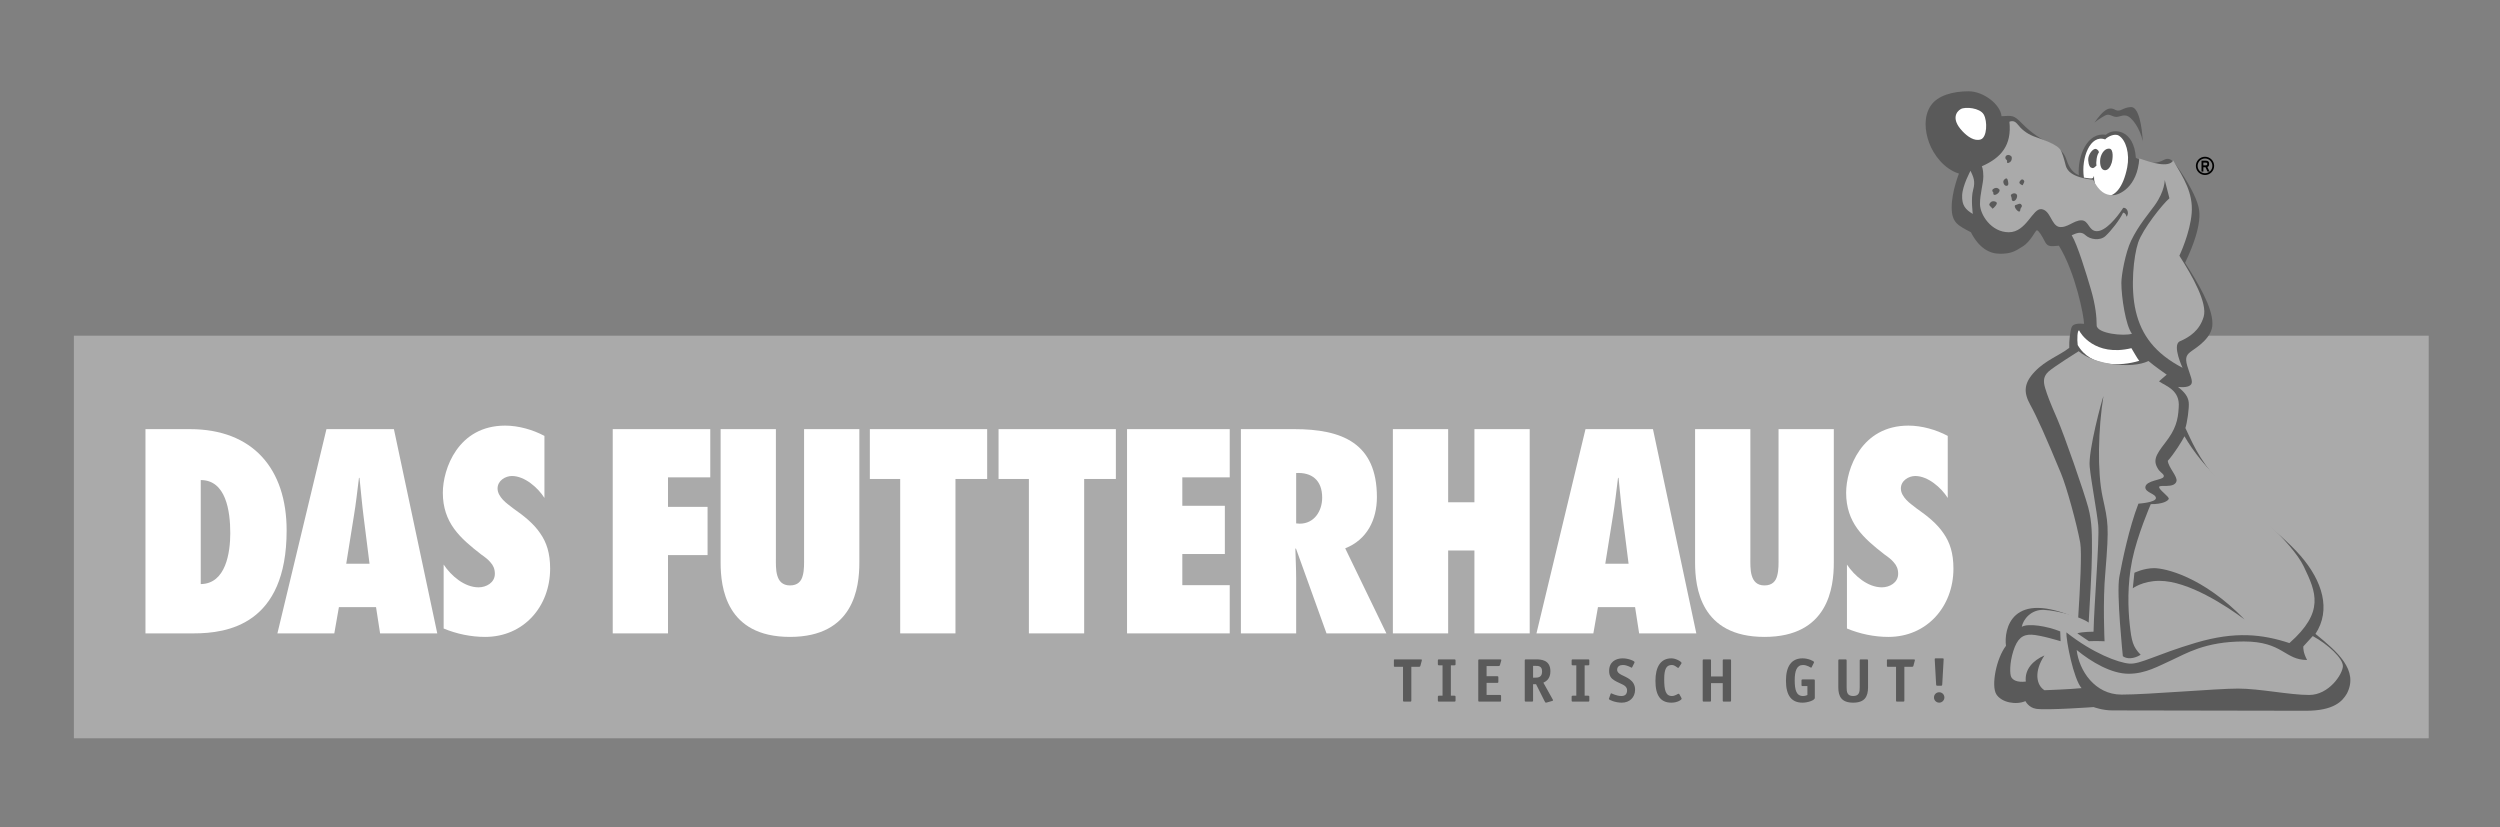 <svg width="846" height="280" viewBox="0 0 846 280" fill="none" xmlns="http://www.w3.org/2000/svg">
<rect x="0" y="0" width="846" height="280" fill="#808080" stroke="none"/>
<path d="M25.001 113.602H821.871V249.841H25.001V113.602Z" fill="#AAAAAA"/>
<path d="M477.596 236.99C477.596 237.365 477.514 237.428 477.158 237.428H475.218C474.864 237.428 474.779 237.365 474.779 236.99V225.641H472.046C471.754 225.641 471.691 225.578 471.691 225.285V223.492C471.691 223.199 471.754 223.137 472.046 223.137H480.643C481.06 223.137 481.164 223.179 481.164 223.366C481.164 223.471 481.144 223.512 481.103 223.659L480.663 225.307C480.581 225.641 480.351 225.641 480.184 225.641H477.596V236.99Z" fill="#5A5A5A"/>
<path d="M492.559 236.99C492.559 237.365 492.475 237.428 492.121 237.428H487.009C486.654 237.428 486.57 237.365 486.57 236.99V235.863C486.57 235.487 486.654 235.425 487.009 235.425H488.156V225.14H487.009C486.654 225.14 486.57 225.077 486.57 224.702V223.575C486.57 223.199 486.654 223.137 487.009 223.137H492.121C492.475 223.137 492.559 223.199 492.559 223.575V224.702C492.559 225.077 492.475 225.14 492.121 225.14H490.974V235.425H492.121C492.475 235.425 492.559 235.487 492.559 235.863V236.99Z" fill="#5A5A5A"/>
<path d="M507.963 236.99C507.963 237.365 507.899 237.428 507.546 237.428H500.68C500.326 237.428 500.242 237.365 500.242 236.99V223.575C500.242 223.199 500.326 223.137 500.68 223.137H507.523C507.942 223.137 508.046 223.179 508.046 223.366C508.046 223.471 508.026 223.512 507.984 223.659L507.587 225.056C507.503 225.369 507.274 225.39 507.106 225.39H503.059V228.832H506.607C506.982 228.832 507.045 228.895 507.045 229.271V230.647C507.045 231.022 506.961 231.086 506.607 231.086H503.059V235.174H507.523C507.899 235.174 507.963 235.238 507.963 235.613V236.99Z" fill="#5A5A5A"/>
<path d="M519.335 229.333C520.692 229.333 521.839 229.124 521.839 227.205C521.839 225.39 520.65 225.328 519.565 225.328H518.793V229.333H519.335ZM518.793 236.99C518.793 237.365 518.709 237.427 518.355 237.427H516.415C516.059 237.427 515.977 237.365 515.977 236.99V223.575C515.977 223.199 516.059 223.137 516.415 223.137H519.795C521.402 223.137 524.657 223.242 524.657 227.163C524.657 229.854 523.05 230.626 522.278 231.022L525.387 236.593C525.449 236.697 525.554 236.863 525.554 236.99C525.554 237.114 525.345 237.178 525.136 237.239L523.383 237.741C523.3 237.761 523.175 237.782 523.091 237.782C522.987 237.782 522.821 237.532 522.612 237.135L519.795 231.523H518.793V236.99Z" fill="#5A5A5A"/>
<path d="M537.829 236.99C537.829 237.365 537.745 237.428 537.39 237.428H532.278C531.924 237.428 531.84 237.365 531.84 236.99V235.863C531.84 235.487 531.924 235.425 532.278 235.425H533.425V225.14H532.278C531.924 225.14 531.84 225.077 531.84 224.702V223.575C531.84 223.199 531.924 223.137 532.278 223.137H537.39C537.745 223.137 537.829 223.199 537.829 223.575V224.702C537.829 225.077 537.745 225.14 537.39 225.14H536.243V235.425H537.39C537.745 235.425 537.829 235.487 537.829 235.863V236.99Z" fill="#5A5A5A"/>
<path d="M552.353 225.746C552.29 225.87 552.206 225.955 552.124 225.955C551.998 225.955 550.705 225.036 549.203 225.036C548.242 225.036 547.241 225.411 547.241 226.663C547.241 228.249 549.682 228.54 551.519 229.898C552.582 230.69 553.312 231.795 553.312 233.381C553.312 236.03 551.435 237.783 548.806 237.783C546.677 237.783 544.445 236.864 544.445 236.53C544.445 236.469 544.507 236.322 544.549 236.198L545.029 234.82C545.07 234.696 545.175 234.612 545.258 234.612C545.385 234.612 546.928 235.53 548.722 235.53C549.891 235.53 550.601 234.904 550.601 233.61C550.601 231.753 548.472 231.565 546.344 230.272C545.238 229.605 544.528 228.771 544.528 227.039C544.528 224.035 546.698 222.783 549.118 222.783C551.102 222.783 553.145 223.701 553.145 224.055C553.145 224.118 553.124 224.202 553.042 224.37L552.353 225.746Z" fill="#5A5A5A"/>
<path d="M568.967 236.134C569.031 236.26 569.072 236.343 569.072 236.447C569.072 236.803 567.652 237.783 565.608 237.783C561.956 237.783 560.203 235.404 560.203 230.397C560.203 225.599 561.999 222.783 565.608 222.783C567.174 222.783 569.031 223.93 569.031 224.326C569.031 224.411 569.031 224.494 568.926 224.64L568.153 225.808C568.07 225.933 567.986 226.016 567.904 226.016C567.548 226.016 566.859 225.036 565.754 225.036C563.959 225.036 563.167 226.267 563.167 229.855C563.167 233.402 563.604 235.53 565.754 235.53C566.923 235.53 567.674 234.758 568.092 234.758C568.174 234.758 568.237 234.82 568.321 234.966L568.967 236.134Z" fill="#5A5A5A"/>
<path d="M585.791 236.99C585.791 237.365 585.707 237.428 585.351 237.428H583.411C583.057 237.428 582.973 237.365 582.973 236.99V231.169H579.009V236.99C579.009 237.365 578.925 237.428 578.571 237.428H576.631C576.275 237.428 576.191 237.365 576.191 236.99V223.575C576.191 223.199 576.275 223.137 576.631 223.137H578.571C578.925 223.137 579.009 223.199 579.009 223.575V228.915H582.973V223.575C582.973 223.199 583.057 223.137 583.411 223.137H585.351C585.707 223.137 585.791 223.199 585.791 223.575V236.99Z" fill="#5A5A5A"/>
<path d="M614.133 236.155C614.133 237.031 611.671 237.782 609.96 237.782C606.286 237.782 604.367 235.403 604.367 230.356C604.367 225.412 606.266 222.782 610.001 222.782C611.879 222.782 613.881 223.7 613.881 224.056C613.881 224.117 613.861 224.202 613.779 224.369L613.089 225.745C613.027 225.87 612.943 225.954 612.859 225.954C612.734 225.954 611.566 225.036 610.148 225.036C608.019 225.036 607.33 227.017 607.33 230.21C607.33 233.464 607.873 235.529 610.127 235.529C610.898 235.529 611.44 235.279 611.628 235.195V232.17H610.063C609.709 232.17 609.626 232.108 609.626 231.732V230.356C609.626 229.98 609.709 229.918 610.063 229.918H613.694C614.049 229.918 614.133 229.98 614.133 230.356V236.155Z" fill="#5A5A5A"/>
<path d="M632.144 232.588C632.144 235.696 631.058 237.782 627.114 237.782C623.172 237.782 622.086 235.696 622.086 232.588V223.575C622.086 223.2 622.17 223.138 622.523 223.138H624.465C624.819 223.138 624.903 223.2 624.903 223.575V232.588C624.903 234.091 625.006 235.53 627.114 235.53C629.223 235.53 629.326 234.091 629.326 232.588V223.575C629.326 223.2 629.41 223.138 629.764 223.138H631.705C632.06 223.138 632.144 223.2 632.144 223.575V232.588Z" fill="#5A5A5A"/>
<path d="M644.436 236.99C644.436 237.365 644.353 237.428 643.998 237.428H642.058C641.703 237.428 641.618 237.365 641.618 236.99V225.641H638.886C638.594 225.641 638.531 225.578 638.531 225.285V223.492C638.531 223.199 638.594 223.137 638.886 223.137H647.483C647.9 223.137 648.004 223.179 648.004 223.366C648.004 223.471 647.984 223.512 647.943 223.659L647.503 225.307C647.42 225.641 647.191 225.641 647.023 225.641H644.436V236.99Z" fill="#5A5A5A"/>
<path d="M657.253 231.628C657.211 232.024 657.128 232.045 656.814 232.045H655.625C655.312 232.045 655.229 232.024 655.187 231.628L654.728 223.471C654.707 223.116 654.707 223.178 654.707 223.054C654.707 222.782 654.915 222.782 655.083 222.782H657.316C657.483 222.782 657.733 222.782 657.733 223.054C657.733 223.178 657.733 223.116 657.712 223.471L657.253 231.628ZM656.23 237.782C655.229 237.782 654.457 236.968 654.457 236.031C654.457 235.028 655.229 234.256 656.23 234.256C657.211 234.256 657.983 235.05 657.983 236.031C657.983 236.968 657.19 237.782 656.23 237.782Z" fill="#5A5A5A"/>
<path d="M67.931 197.654C76.457 197.562 77.924 186.928 77.924 180.42C77.924 172.902 76.457 162.453 67.931 162.453V197.654ZM49.227 145.22H64.263C85.534 145.22 96.996 158.602 96.996 179.504C96.996 211.404 76.916 214.337 65.547 214.337H49.227V145.22Z" fill="white"/>
<path d="M125.049 190.778L123.031 174.736C122.481 170.427 122.115 166.026 121.656 161.719H121.473C120.923 166.026 120.464 170.427 119.731 174.736L117.163 190.778H125.049ZM128.624 214.337L127.249 205.445H114.688L113.129 214.337H93.875L110.47 145.219H133.3L147.97 214.337H128.624Z" fill="white"/>
<path d="M150.131 191.053C152.698 194.903 157.19 198.753 161.958 198.753C164.526 198.753 167.46 197.195 167.46 194.17C167.46 192.52 166.909 191.328 165.993 190.32C165.167 189.311 164.067 188.486 162.875 187.661C159.208 184.82 155.998 182.161 153.615 178.861C151.322 175.653 149.855 171.802 149.855 166.761C149.855 158.694 154.99 144.027 170.943 144.027C175.436 144.027 180.297 145.402 184.238 147.511V168.503C182.039 165.019 177.546 161.078 173.237 161.078C171.035 161.078 168.376 162.636 168.376 165.294C168.376 166.761 169.201 168.044 170.21 169.143C171.218 170.244 172.594 171.161 173.602 171.985C177.546 174.736 180.663 177.303 182.771 180.42C184.973 183.535 186.165 187.203 186.165 192.427C186.165 205.262 177.178 215.53 164.159 215.53C159.391 215.53 154.531 214.52 150.131 212.688V191.053Z" fill="white"/>
<path d="M207.348 214.337V145.219H240.356V161.536H226.053V171.527H239.438V187.844H226.053V214.337H207.348Z" fill="white"/>
<path d="M290.803 145.219V190.411C290.803 198.753 288.969 215.529 267.331 215.529C245.692 215.529 243.859 198.753 243.859 190.411V145.219H262.563V188.669C262.563 190.503 262.472 192.886 263.022 194.72C263.572 196.645 264.763 198.111 267.331 198.111C269.99 198.111 271.182 196.645 271.64 194.811C272.191 192.886 272.098 190.503 272.098 188.761V145.219H290.803Z" fill="white"/>
<path d="M304.624 214.337V162.086H294.355V145.219H334.056V162.086H323.329V214.337H304.624Z" fill="white"/>
<path d="M348.179 214.337V162.086H337.91V145.219H377.611V162.086H366.883V214.337H348.179Z" fill="white"/>
<path d="M381.391 145.219H416.141V161.536H400.096V171.161H414.491V187.478H400.096V198.02H416.141V214.337H381.391V145.219Z" fill="white"/>
<path d="M439.814 177.211C444.766 177.211 447.425 172.903 447.425 168.411C447.425 162.361 443.757 159.794 438.623 160.068V177.119L439.814 177.211ZM448.891 214.337L438.532 185.553L438.347 185.736C438.44 189.128 438.623 192.518 438.623 195.911V214.337H419.918V145.219H437.98C454.209 145.219 465.945 149.985 465.945 168.227C465.945 175.836 462.645 182.619 455.217 185.553L469.154 214.337H448.891Z" fill="white"/>
<path d="M498.947 214.337V186.286H490.053V214.337H471.348V145.219H490.053V169.969H498.947V145.219H517.651V214.337H498.947Z" fill="white"/>
<path d="M551.111 190.778L549.094 174.736C548.544 170.427 548.177 166.026 547.719 161.719H547.535C546.986 166.026 546.527 170.427 545.793 174.736L543.226 190.778H551.111ZM554.687 214.337L553.311 205.445H540.75L539.192 214.337H519.938L536.533 145.219H559.363L574.033 214.337H554.687Z" fill="white"/>
<path d="M620.561 145.219V190.411C620.561 198.753 618.727 215.529 597.089 215.529C575.451 215.529 573.617 198.753 573.617 190.411V145.219H592.321V188.669C592.321 190.503 592.23 192.886 592.78 194.72C593.33 196.645 594.522 198.111 597.089 198.111C599.748 198.111 600.94 196.645 601.398 194.811C601.948 192.886 601.857 190.503 601.857 188.761V145.219H620.561Z" fill="white"/>
<path d="M625.009 191.053C627.577 194.903 632.068 198.753 636.837 198.753C639.404 198.753 642.338 197.195 642.338 194.17C642.338 192.52 641.788 191.328 640.871 190.32C640.046 189.311 638.946 188.486 637.753 187.661C634.086 184.82 630.877 182.161 628.494 178.861C626.2 175.653 624.734 171.802 624.734 166.761C624.734 158.694 629.869 144.027 645.822 144.027C650.315 144.027 655.174 145.402 659.117 147.511V168.503C656.916 165.019 652.424 161.078 648.115 161.078C645.914 161.078 643.254 162.636 643.254 165.294C643.254 166.761 644.08 168.044 645.089 169.143C646.097 170.244 647.473 171.161 648.481 171.985C652.424 174.736 655.541 177.303 657.65 180.42C659.85 183.535 661.042 187.203 661.042 192.427C661.042 205.262 652.057 215.53 639.038 215.53C634.27 215.53 629.41 214.52 625.009 212.688V191.053Z" fill="white"/>
<path d="M711.271 39.717C713.053 38.599 713.367 38.599 715.079 39.332C716.791 40.065 717.595 38.809 719.482 39.123C721.368 39.437 724.269 43.56 725.107 47.787C724.863 42.965 723.815 36.013 721.02 36.223C718.224 36.432 717.629 37.97 715.917 37.236C713.577 35.804 711.655 37.376 708.789 41.463C708.789 41.463 709.488 40.834 711.271 39.717ZM666.95 78.593C662.649 76.303 660.448 75.43 660.448 70.159C660.448 64.888 662.909 58.739 662.909 58.739C657.988 57.245 654.297 52.414 652.805 48.285C651.311 44.156 650.959 39.412 653.331 35.81C655.704 32.209 661.063 30.891 666.16 30.891C671.256 30.891 676.967 35.371 677.318 39.324C681.009 39.149 681.361 38.798 684.348 41.872C687.336 44.947 691.202 47.495 693.574 48.372C695.947 49.251 698.406 51.448 699.11 53.556C699.813 55.664 700.857 58.258 703.472 59.312C702.966 52.863 706.296 44.602 712.62 45.613C715.233 43.211 722.148 43.759 722.779 53.411C725.225 54.633 726.321 55.097 728.302 55.097C730.283 55.097 731.338 54.549 731.971 54.254C732.602 53.959 733.741 53.158 735.216 54.506C736.691 55.856 741.287 62.894 743.015 67.151C743.708 68.856 744.373 70.677 744.29 73.219C744.166 77.026 742.661 82.192 739.433 88.939C743.871 95.839 748.742 103.976 748.683 109.559C748.742 114.31 743.218 117.637 741.674 118.765C740.128 119.894 739.237 120.724 740.188 123.872C741.138 127.02 742.208 129.039 741.495 130.05C740.783 131.059 738.703 131.119 737.04 130.941C739.297 132.722 740.426 134.207 740.663 136.108C740.901 138.008 740.069 143.354 739.535 144.839C741.436 148.699 743.812 155.232 751.178 163.25C758.544 171.268 771.078 179.524 778.505 188.077C785.93 196.629 788.9 206.369 783.554 214.506C790.921 220.505 798.287 226.801 794.188 234.7C792.702 237.255 789.851 240.521 780.346 240.521C770.841 240.521 718.03 240.401 714.762 240.401C711.495 240.401 708.465 239.274 708.465 239.274C708.465 239.274 692.961 240.401 689.04 239.867C686.427 239.451 685.416 237.255 685.416 237.255C682.268 238.621 677.337 237.789 675.555 234.938C673.773 232.087 675.496 222.881 678.822 218.545C678.11 213.2 680.486 199.065 703.238 209.399C703.892 198.886 704.545 187.186 703.951 183.681C702.763 177.207 699.358 164.822 697.476 160.28C692.262 147.699 689.327 141.132 687.022 136.939C684.715 132.747 684.855 129.673 688.559 125.76C692.262 121.848 697.064 120.232 700.236 117.705C700.136 115.401 700.558 111.932 701.054 110.693C701.55 109.455 703.557 109.429 705.242 109.578C705.217 107.051 702.396 92.363 696.735 83.14C694.219 83.349 692.961 83.699 691.983 81.743C691.004 79.787 689.873 78.015 689.326 77.924C688.779 77.832 687.367 81.567 684.543 83.366C681.718 85.166 680.42 85.871 676.799 85.871C673.177 85.871 669.689 83.908 666.95 78.593Z" fill="#5A5A5A"/>
<path d="M746.383 55.031H745.614V55.954H746.383C746.591 55.954 746.737 55.919 746.818 55.85C746.899 55.779 746.94 55.66 746.94 55.49C746.94 55.322 746.9 55.204 746.82 55.134C746.742 55.065 746.596 55.031 746.383 55.031ZM744.987 54.377H746.532C746.892 54.377 747.156 54.466 747.324 54.644C747.491 54.821 747.575 55.101 747.575 55.48C747.575 55.762 747.524 55.991 747.42 56.17C747.316 56.347 747.167 56.461 746.973 56.514L747.717 58.047H747.011L746.353 56.603H745.614V58.047H744.987V54.377ZM746.174 53.633C744.794 53.633 743.675 54.752 743.675 56.132C743.675 57.511 744.794 58.63 746.174 58.63C747.554 58.63 748.673 57.511 748.673 56.132C748.673 54.752 747.554 53.633 746.174 53.633ZM749.262 56.132C749.262 57.837 747.88 59.219 746.174 59.219C744.468 59.219 743.086 57.837 743.086 56.132C743.086 54.427 744.468 53.044 746.174 53.044C747.88 53.044 749.262 54.427 749.262 56.132Z" fill="black"/>
<path d="M703.608 111.839C702.967 111.497 702.839 114.874 703.095 116.756C707.415 124.323 717.592 124.024 723.92 122.1C723.236 121.288 721.911 118.851 721.269 117.824C708.826 120.817 703.862 112.599 703.608 111.839ZM713.902 50.319C712.546 50.075 711.165 51.525 710.753 53.608C710.523 55.161 710.763 57.249 712.01 57.561C713.307 57.886 714.226 56.372 714.604 55.075C714.983 53.777 715.283 50.567 713.902 50.319ZM709.469 50.481C708.496 49.94 706.982 51.832 706.711 53.345C706.51 54.474 706.873 56.372 707.577 56.696C708.279 57.02 708.549 56.967 709.469 55.993C709.198 55.075 709.577 52.319 710.226 51.67C710.226 51.67 710.441 51.021 709.469 50.481ZM719.848 56.642C718.467 63.625 715.577 66.479 712.838 66.329C710.436 66.198 708.532 63.069 708.604 59.507C708.334 60.425 708.117 60.263 707.847 60.372C707.577 60.479 705.198 60.101 705.198 60.101C704.171 53.453 707.361 45.346 712.388 47.184C713.037 46.372 715.517 45.012 716.984 45.886C719.428 47.344 720.767 51.994 719.848 56.642ZM664.058 44.372C660.227 40.303 662.004 37.779 663.518 36.914C665.032 36.05 670.005 36.482 671.302 38.752C672.599 41.022 672.437 46.481 670.275 47.184C668.112 47.886 665.788 46.21 664.058 44.372Z" fill="white"/>
<path d="M730.728 196.557C725.068 196.557 721.733 199.083 721.733 199.083L722.289 193.828C722.289 193.828 725.422 192.262 728.96 192.262C732.497 192.262 745.333 194.94 759.585 209.643C753.318 204.995 740.482 196.557 730.728 196.557ZM712.463 193.547C711.531 203.329 712.183 217 712.183 217C709.242 216.878 706.883 216.982 706.883 216.982L702.958 214.321C704.543 213.762 708.456 213.762 708.456 213.762C708.642 204.447 710.506 182.461 710.04 177.71C709.574 172.959 707.711 163.364 707.151 157.961C706.592 152.557 711.344 135.137 711.811 134.019C710.04 144.919 709.667 159.638 711.531 168.208C713.394 176.779 713.767 177.71 712.463 193.547ZM779.628 191.772C775.501 183.14 760.241 170.653 753.453 164.626C746.666 158.6 742.104 152.628 739.226 147.633C738.466 149.152 735.751 153.55 733.579 155.939C733.797 158.219 737 161.314 736.511 162.889C735.751 165.386 730.755 163.866 730.647 164.788C730.538 165.712 734.122 168.101 733.905 168.806C733.687 169.512 731.841 170.653 727.822 170.598C727.822 170.598 723.207 181.239 721.524 189.545C719.84 197.852 720.112 205.833 720.709 211.371C721.306 216.909 721.741 218.863 724.402 221.578C722.013 223.044 719.677 223.044 718.374 222.066C718.374 222.066 716.148 200.838 717.179 195.247C718.211 189.655 720.492 178.579 723.642 170.435C723.642 170.435 729.615 170.055 729.56 168.534C729.506 167.015 725.923 166.743 725.976 164.843C726.248 162.509 731.678 162.509 732.167 161.369C732.546 160.608 731.352 160.065 730.592 159.143C728.366 155.994 729.343 154.147 732.765 149.75C736.185 145.352 737.054 142.258 737.272 137.914C737.814 131.997 732.981 130.693 730.614 129.058C730.614 129.058 732.306 127.497 733.216 126.782C733.216 126.782 728.989 123.855 727.036 122.164C721.442 124.961 708.497 123.335 703.422 118.847C703.422 118.847 694.706 124.31 693.145 125.806C691.584 127.302 691.323 128.863 692.104 131.4C692.885 133.936 693.666 136.017 696.137 141.676C698.609 147.333 705.31 166.65 706.675 171.789C708.041 176.926 707.912 181.414 707.912 186.942C707.912 192.47 707.131 205.152 706.806 210.68C704.073 208.665 696.007 206.583 691.649 206.388C687.29 206.193 684.623 209.64 684.168 212.111C686.38 210.811 692.885 211.917 697.178 213.672L697.309 216.99C697.309 216.99 690.608 214.908 687.486 214.778C684.363 214.648 682.606 216.208 681.306 220.307C680.004 224.404 680.069 228.306 680.655 229.216C681.24 230.127 682.477 230.973 685.534 230.647C685.078 226.55 687.941 223.493 691.844 221.802C688.201 227.266 689.112 231.883 691.844 233.574C691.844 233.574 700.951 233.249 704.399 232.859C701.667 229.736 699.151 216.746 699.26 213.997C708.22 221.076 716.908 224.293 720.6 224.564C724.294 224.835 729.723 221.469 743.082 217.506C756.441 213.543 765.617 214.629 774.74 217.615C786.741 207.028 783.755 200.405 779.628 191.772ZM717.91 235.053C726.918 235.053 750.015 233.015 757.349 233.015C764.683 233.015 774.726 235.175 781.42 235.175C788.115 235.175 792.711 228.177 792.832 225.499C792.954 222.822 787.75 218.015 782.638 215.246L779.442 218.745C779.412 219.293 779.387 220.843 780.717 223.342C773.055 223.342 772.576 217.074 759.298 217.074C746.019 217.074 739.489 221.34 735.004 223.342C730.52 225.344 726.123 227.999 720.333 227.999C714.542 227.999 707.837 224.13 702.744 219.947C703.524 226.899 708.902 235.053 717.91 235.053ZM685.014 61.355C684.993 61.009 684.421 60.421 683.873 60.909C683.757 61.069 683.202 61.519 683.407 61.987C683.51 62.222 684.234 62.712 684.5 62.675C684.61 62.234 685.04 61.818 685.014 61.355ZM684.048 69.284C683.544 68.543 682.805 69.233 682.184 69.353C681.092 69.561 682.589 71.553 683.24 71.591C683.768 71.622 683.609 70.875 683.776 70.558C684.017 70.095 684.441 69.86 684.048 69.284ZM681.424 68.044C682.28 68.002 683.124 66.064 682.195 65.564C681.637 65.265 680.96 65.464 680.538 65.891C680.322 66.086 680.745 66.774 680.749 67.094C680.755 67.582 680.818 68.073 681.424 68.044ZM680.474 54.577C680.75 54.258 680.86 53.522 680.747 53.098C680.667 52.803 680.021 52.421 679.609 52.423C678.989 52.427 678.426 52.964 678.679 53.69C678.656 53.839 679.09 54.092 679.176 54.333C679.233 54.49 679.14 54.952 679.231 55.058C679.541 55.43 680.273 54.811 680.474 54.577ZM679.609 61.942C679.512 61.264 679.387 59.769 678.413 60.622C677.943 61.034 677.804 61.392 678.015 62.018C678.186 62.526 678.555 62.937 679.06 62.894C679.549 62.851 679.674 62.404 679.609 61.942ZM676.442 63.96C675.825 63.409 675.14 63.471 674.499 63.956C674.085 64.266 674.134 64.517 674.372 64.962C674.657 65.024 674.477 65.381 674.541 65.617C674.842 66.721 677.435 64.847 676.442 63.96ZM675.47 68.348C675.123 68.1 674.429 68.021 674.031 68.192C673.672 68.347 673.086 68.932 673.189 69.35C673.287 69.749 673.968 70.126 674.161 70.534C674.314 70.854 675.201 69.784 675.269 69.688C675.536 69.308 676.027 68.745 675.47 68.348ZM745.72 107.189C744.37 111.747 741.162 113.998 737.503 115.574C735.084 117.037 738.572 124.464 738.572 124.464C729.273 119.613 724.671 113.435 722.758 105.333C720.844 97.23 722.048 86.588 723.548 82.09C725.047 77.594 731.816 69.053 734.134 67.1L732.544 60.877C732.544 60.877 732.681 64.557 729.136 69.508C727.102 72.35 723.69 76.211 721.153 81.484C719.27 85.397 717.869 93.038 717.869 95.719C717.869 100.488 719.322 110.209 721.458 112.934C718.777 113.843 709.508 112.89 709.508 110.072C709.508 107.256 709.145 103.305 707.555 97.898C705.964 92.493 703.011 82.772 701.058 79.593C702.738 78.911 704.193 78.138 705.737 79.593C707.282 81.046 710.645 81.591 712.507 79.864C714.37 78.138 717.323 74.413 718.459 71.961C719.413 72.051 719.64 73.369 719.64 73.369C720.685 72.007 719.732 70.144 718.505 70.325C716.187 73.914 712.461 78.23 709.599 78.23C706.737 78.23 706.919 74.55 704.329 74.55C701.739 74.55 699.512 77.275 696.742 76.776C694.106 76.095 693.924 71.234 690.88 70.779C687.836 70.325 685.792 78.593 679.794 78.593C673.796 78.593 670.025 72.597 670.025 69.053C670.025 65.51 671.161 62.149 671.161 59.651C671.161 57.152 670.643 56.268 670.643 56.268C677.228 53.398 680.83 49.121 679.985 41.187C681.111 40.794 681.9 40.962 682.913 42.256C683.926 43.55 685.614 45.126 688.202 46.138C690.791 47.151 696.531 48.727 697.544 51.204C698.558 53.679 698.67 54.86 699.064 56.099C699.459 57.336 700.528 59.98 708.294 60.824C710.433 64.989 712.402 65.945 714.766 66.058C717.13 66.17 723.321 63.3 723.94 53.623C727.879 54.973 733.902 56.943 735.421 54.298C739.023 60.375 742.175 65.326 741.668 72.078C741.162 78.83 737.503 86.539 737.503 86.539C742.006 93.573 747.071 102.632 745.72 107.189ZM666.826 57.789C667.773 59.858 668.541 61.278 667.714 64.234C666.885 67.191 667.595 72.394 667.595 72.394C665.112 70.916 663.87 69.496 663.988 66.126C664.106 62.756 666.826 57.789 666.826 57.789Z" fill="#AAAAAA"/>
</svg>
